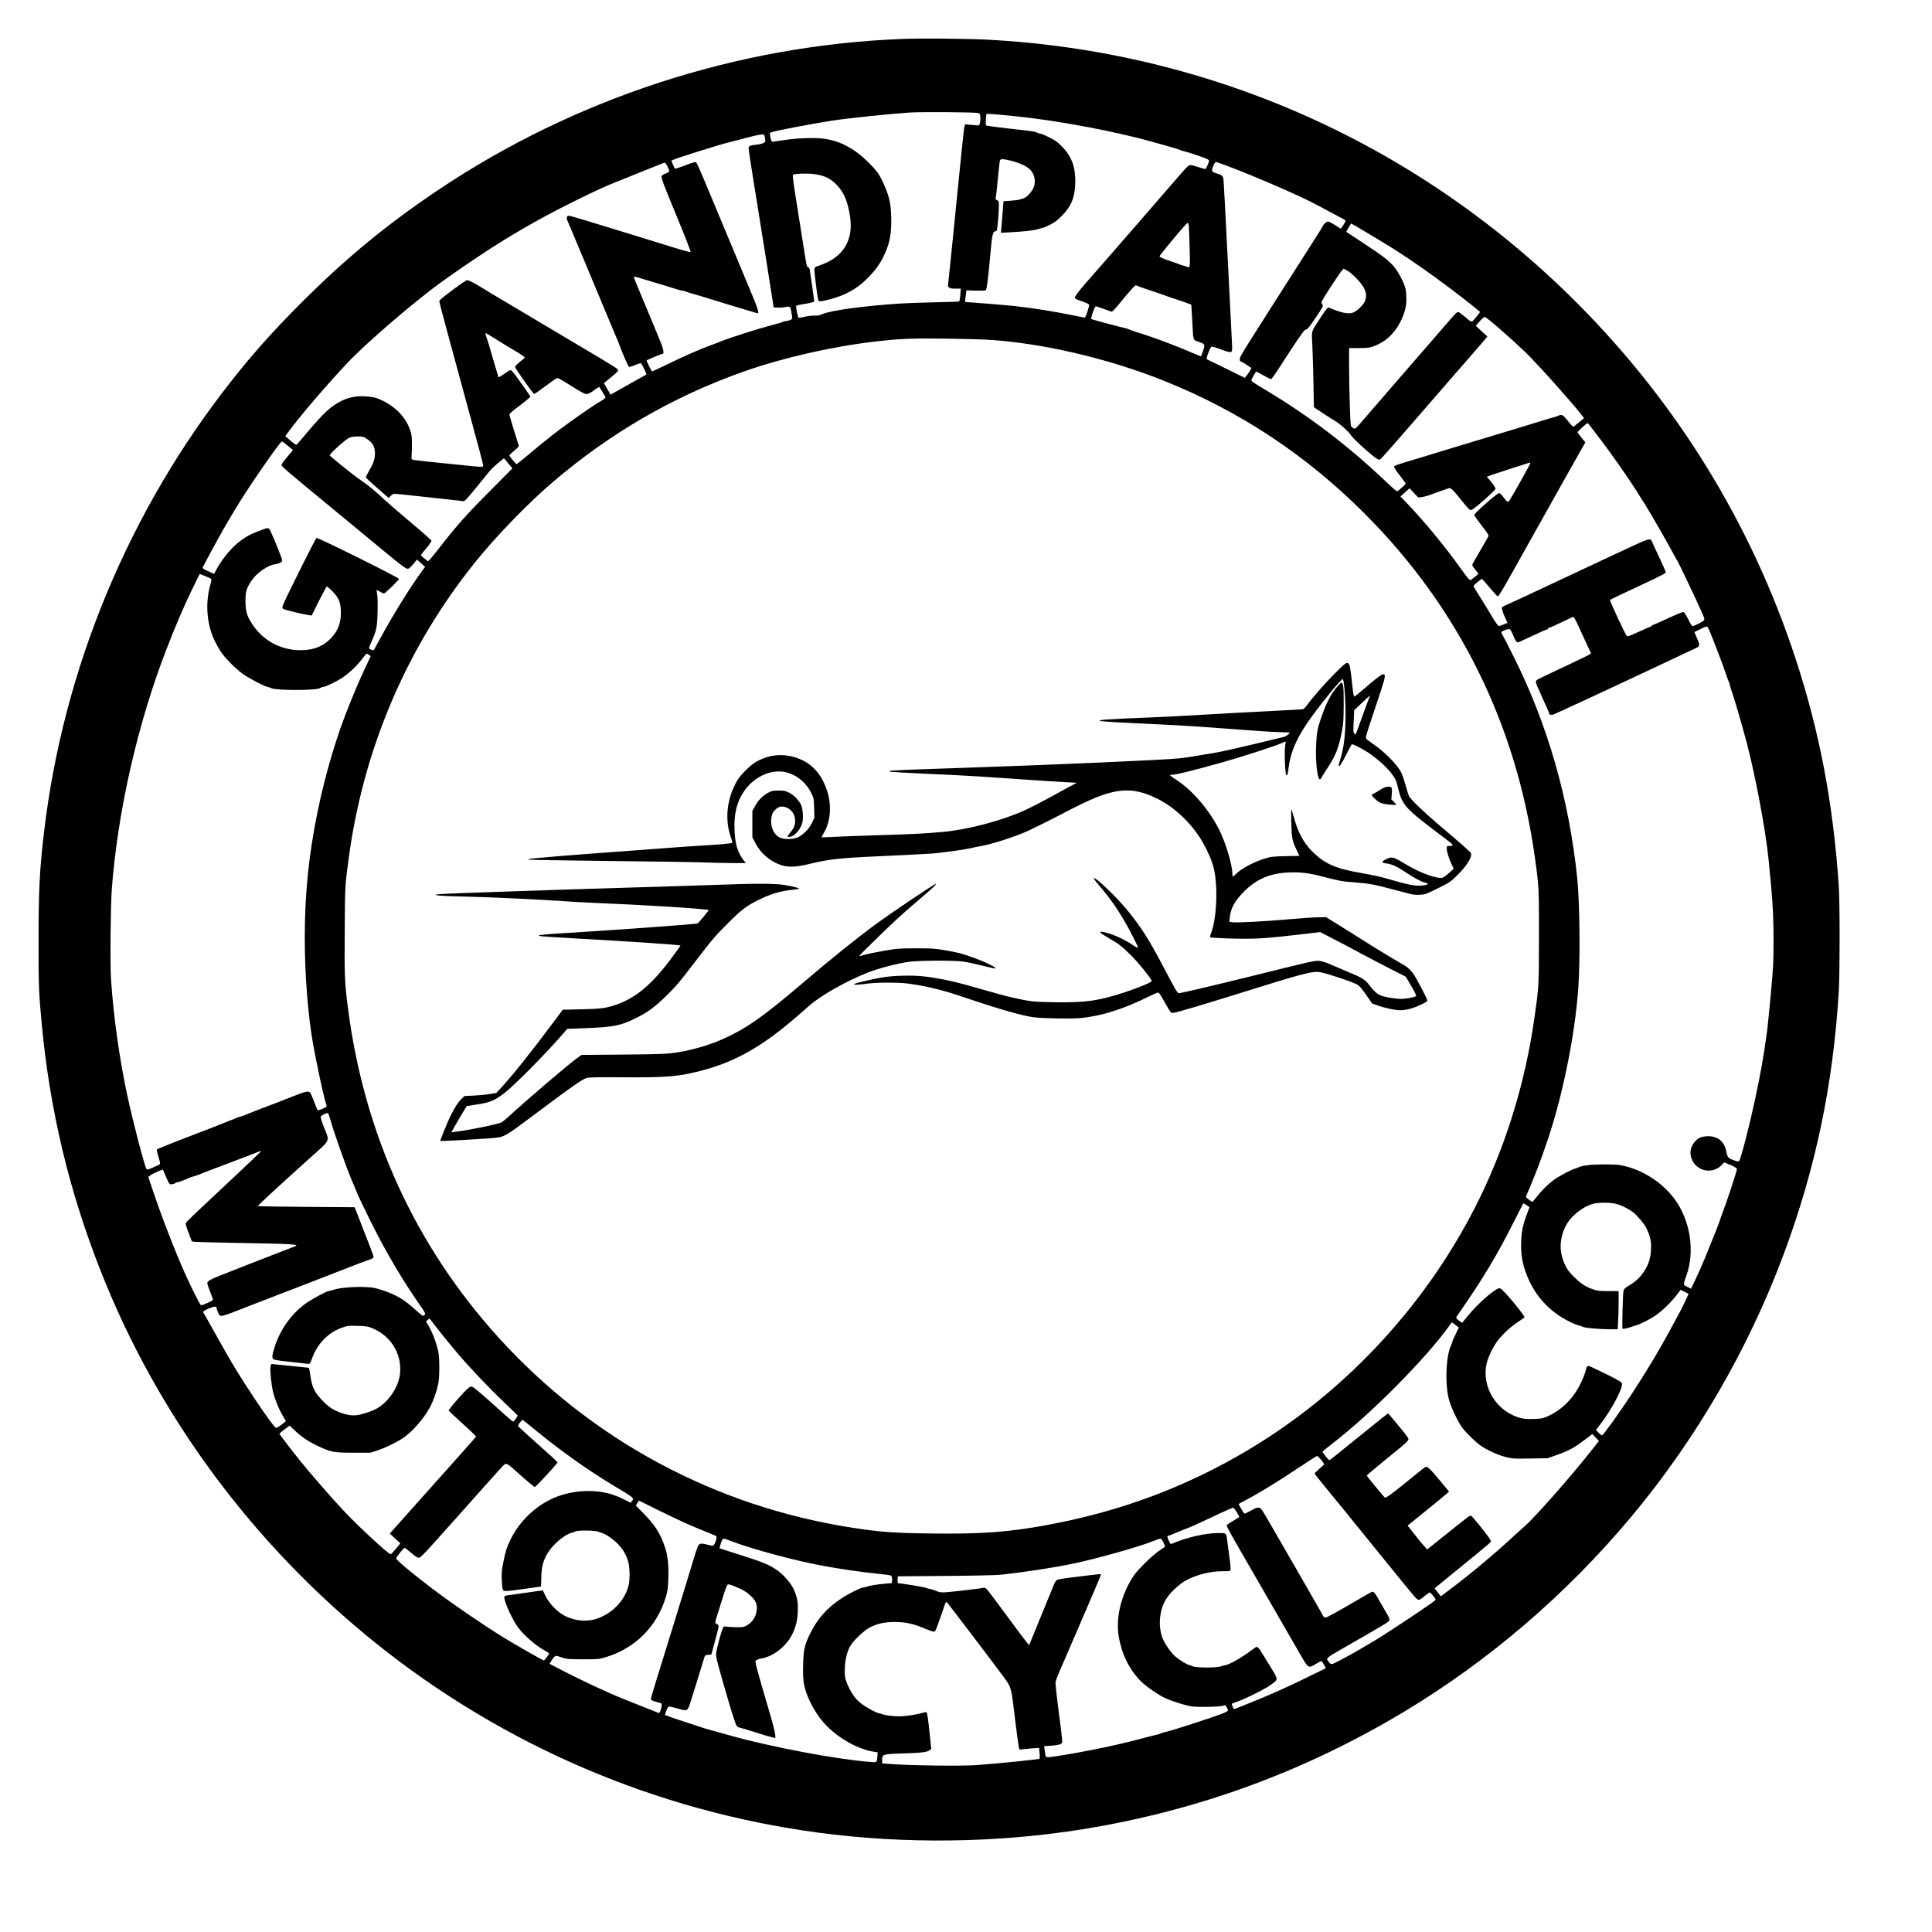 <?xml version="1.0" encoding="UTF-8" standalone="yes"?>
<svg version="1.0" xmlns="http://www.w3.org/2000/svg" width="2048pt" height="2048pt" viewBox="0 0 2731 2731" preserveAspectRatio="xMidYMid meet">
  <g transform="translate(0,2731) scale(0.1,-0.1)" fill="#000000" stroke="none">
    <path d="M12767 26760 c-2338 -88 -4645 -839 -6587 -2145 -720 -485 -1291
-955 -1916 -1580 -387 -387 -678 -711 -985 -1100 -1458 -1843 -2388 -4083
-2658 -6400 -62 -527 -76 -813 -76 -1530 0 -641 3 -716 45 -1170 114 -1217
387 -2361 835 -3496 805 -2042 2158 -3870 3895 -5262 1800 -1443 3957 -2366
6243 -2672 1233 -165 2535 -147 3757 50 1613 262 3116 812 4525 1657 1205 724
2302 1665 3219 2764 913 1094 1651 2366 2151 3709 449 1207 696 2385 777 3705
16 273 16 1255 0 1500 -80 1171 -272 2181 -614 3220 -619 1883 -1657 3576
-3059 4990 -2245 2264 -5204 3588 -8379 3750 -283 14 -920 20 -1173 10z m1058
-1048 c28 -8 30 -12 33 -59 2 -28 -1 -66 -6 -85 -7 -27 -13 -33 -33 -31 -13 1
-59 5 -101 9 l-76 7 -11 -39 c-5 -21 -46 -410 -91 -864 -45 -454 -94 -949
-111 -1100 -16 -151 -29 -278 -29 -282 0 -4 7 -14 16 -22 11 -12 36 -16 91
-16 l75 0 -7 -87 c-4 -49 -12 -91 -17 -94 -5 -3 -156 -9 -336 -12 -180 -4
-399 -11 -487 -17 -531 -34 -1001 -99 -1115 -152 -33 -16 -61 -21 -105 -19
-34 1 -96 -6 -143 -17 -45 -11 -85 -16 -87 -12 -3 5 -12 43 -21 85 -12 60 -13
79 -4 85 7 4 47 13 89 20 100 15 161 31 161 40 0 12 -60 433 -65 456 -3 12
-13 24 -23 26 -14 4 -21 25 -34 109 -9 57 -55 349 -103 647 -71 440 -85 546
-75 552 25 16 195 22 286 11 155 -19 245 -62 338 -161 97 -104 149 -227 181
-435 54 -341 -95 -583 -425 -695 -71 -24 -75 -27 -78 -58 -3 -28 39 -368 53
-429 7 -31 28 -30 169 7 202 52 367 141 500 269 157 151 237 270 306 454 49
129 66 279 56 489 -7 154 -29 244 -95 398 -63 145 -99 198 -221 320 -205 206
-415 315 -655 342 -132 14 -365 5 -540 -22 -77 -12 -149 -22 -159 -23 -20 -2
-26 12 -40 86 -6 34 -5 38 21 48 59 22 529 112 858 164 219 34 826 97 1105
115 167 10 914 5 955 -8z m502 -42 c614 -61 1451 -218 1998 -375 50 -15 137
-39 195 -55 58 -15 129 -37 158 -49 29 -12 59 -21 67 -21 7 0 88 -25 179 -56
130 -44 166 -60 166 -74 0 -27 -41 -120 -54 -120 -6 0 -53 14 -104 31 -55 18
-102 29 -117 25 -13 -3 -60 -49 -106 -103 -46 -54 -147 -170 -224 -258 -77
-89 -252 -291 -390 -450 -231 -266 -593 -682 -757 -868 -100 -115 -151 -185
-145 -201 3 -8 48 -28 100 -45 53 -18 98 -38 101 -46 8 -21 -47 -185 -62 -185
-4 0 -49 9 -102 20 -345 71 -616 114 -900 145 -123 13 -639 55 -678 55 -8 0
-11 11 -7 38 2 20 7 57 10 82 l5 45 133 -3 c103 -3 136 -1 144 10 13 15 32
173 64 523 22 252 34 305 68 305 15 0 22 9 26 33 9 55 25 258 25 330 0 63 -2
68 -26 77 -18 7 -24 15 -20 28 3 9 12 87 21 172 30 307 35 348 41 364 9 23 55
20 168 -9 104 -27 194 -68 245 -111 69 -58 96 -163 66 -254 -21 -64 -104 -155
-150 -165 -16 -4 -39 -11 -50 -15 -11 -5 -67 -13 -125 -17 l-105 -8 -12 -150
c-6 -82 -14 -183 -18 -223 l-6 -73 108 6 c233 13 360 27 415 46 32 10 64 19
72 19 7 0 51 19 97 42 66 33 102 60 169 127 138 139 190 273 190 491 0 211
-56 355 -190 491 -61 62 -94 85 -178 127 -57 29 -113 52 -123 52 -11 0 -32 6
-47 14 -36 18 -56 21 -411 60 -166 19 -307 38 -312 43 -5 5 -6 44 -3 86 l7 77
41 0 c23 0 177 -14 343 -30z m-3524 -267 c3 -5 8 -29 12 -54 7 -45 6 -46 -29
-63 -20 -9 -68 -20 -107 -23 -42 -4 -77 -12 -86 -21 -18 -18 -20 4 63 -517
143 -886 263 -1643 271 -1700 l8 -60 59 -3 c32 -2 81 2 109 8 62 13 73 5 81
-58 4 -26 10 -62 13 -80 5 -29 2 -33 -31 -47 -19 -8 -48 -15 -64 -15 -15 0
-32 -4 -37 -9 -6 -6 -80 -28 -165 -50 -168 -43 -566 -170 -695 -221 -44 -18
-120 -47 -170 -65 -150 -55 -369 -151 -594 -261 -117 -57 -218 -104 -223 -104
-7 0 -78 140 -78 155 0 5 216 95 230 95 18 0 8 62 -22 140 -25 64 -158 385
-303 730 -85 203 -91 220 -75 220 7 0 64 -16 128 -36 65 -20 155 -47 202 -61
47 -13 140 -42 208 -64 67 -21 131 -39 142 -39 11 0 34 -6 52 -14 18 -7 51
-18 73 -24 22 -5 87 -24 145 -42 257 -80 643 -197 783 -237 35 -10 16 51 -97
321 -154 367 -287 687 -451 1081 -191 459 -271 648 -295 696 -20 38 -23 40
-53 34 -18 -4 -83 -27 -146 -52 -62 -24 -117 -41 -121 -36 -5 4 -18 32 -29 61
l-21 53 28 10 c67 27 122 45 362 121 258 81 318 99 490 143 52 13 156 40 230
59 133 35 194 43 203 29z m6515 -427 c400 -149 1037 -425 1277 -552 28 -15
129 -69 225 -120 96 -51 182 -97 190 -102 13 -8 12 -14 -4 -45 -11 -19 -27
-45 -37 -58 l-17 -22 -73 47 c-41 26 -84 49 -97 53 -27 6 -65 -24 -89 -72 -8
-16 -56 -93 -105 -170 -50 -77 -149 -232 -220 -345 -72 -113 -246 -385 -386
-605 -307 -481 -396 -623 -434 -692 -32 -57 -31 -88 2 -98 11 -3 47 -24 80
-47 l60 -40 -22 -39 c-12 -22 -33 -53 -47 -70 l-26 -30 -263 130 c-144 71
-267 131 -273 133 -15 5 50 178 68 178 18 0 108 -28 148 -45 17 -8 52 -19 79
-26 64 -16 68 -9 61 116 -3 55 -30 591 -60 1190 -30 600 -57 1109 -61 1133 -6
46 -21 58 -102 83 -58 17 -67 29 -52 76 15 46 37 83 50 83 5 0 63 -20 128 -44z
m-7911 26 c14 -9 52 -90 53 -112 0 -9 -20 -22 -51 -33 -27 -10 -53 -25 -56
-34 -10 -25 20 -106 224 -597 109 -265 190 -473 185 -478 -5 -5 -113 24 -248
66 -217 68 -583 181 -1219 375 -127 39 -241 71 -253 71 -28 0 -39 -25 -25 -59
6 -14 95 -226 198 -471 102 -245 251 -600 330 -790 79 -190 155 -372 170 -405
15 -33 37 -89 50 -125 32 -90 111 -270 123 -282 7 -7 34 -1 87 21 41 18 81 29
87 25 11 -7 82 -154 76 -158 -2 -2 -39 -22 -83 -46 -44 -24 -127 -70 -185
-104 -58 -33 -135 -77 -172 -97 l-67 -37 -47 80 -48 81 31 26 c16 14 62 52
102 84 46 37 71 64 69 75 -3 18 -71 61 -473 299 -148 88 -484 288 -745 443
-261 155 -524 312 -585 348 -60 36 -133 80 -161 98 -72 45 -150 84 -172 84
-10 0 -85 -51 -168 -112 -205 -155 -224 -171 -224 -189 0 -17 148 -566 434
-1613 102 -373 186 -689 186 -702 0 -30 8 -30 -295 1 -132 14 -331 34 -442 45
-112 11 -220 24 -240 28 -38 8 -38 9 -35 53 10 193 7 285 -15 354 -58 182
-196 333 -392 430 -86 43 -139 56 -246 62 -125 8 -231 -12 -333 -62 -154 -74
-260 -173 -517 -480 -64 -77 -121 -141 -126 -143 -5 -2 -42 25 -83 59 l-73 63
40 56 c168 228 533 656 836 978 271 288 976 893 1361 1167 644 458 1132 758
1710 1051 250 127 533 262 635 303 307 125 771 311 775 311 3 0 10 -4 17 -8z
m7397 -879 c3 -21 8 -161 12 -310 6 -249 6 -273 -10 -279 -9 -3 -22 -2 -29 4
-6 5 -28 13 -47 17 -19 4 -41 11 -50 15 -8 4 -31 13 -50 19 -19 7 -81 29 -137
48 -57 20 -103 41 -103 48 0 7 73 100 161 206 167 200 228 269 240 269 4 0 9
-17 13 -37z m2543 -117 c341 -205 361 -218 543 -339 323 -215 762 -541 1029
-763 6 -5 -22 -43 -72 -99 -51 -57 -37 -60 -153 38 -37 31 -74 57 -82 57 -18
0 -49 -32 -193 -200 -64 -74 -343 -396 -620 -715 -277 -319 -535 -617 -573
-662 -73 -85 -73 -85 -119 -49 -15 12 -18 45 -27 307 -5 162 -10 410 -10 552
l0 257 138 0 c117 0 146 3 203 23 168 59 293 172 384 347 59 116 85 213 85
322 0 48 -5 111 -11 140 -17 83 -100 244 -166 320 -79 92 -147 144 -430 331
l-243 160 32 58 c17 33 34 59 39 59 4 0 115 -65 246 -144z m-291 -528 c74 -49
185 -166 222 -235 39 -73 42 -135 11 -200 -25 -53 -117 -137 -165 -153 -68
-23 -168 -1 -344 73 -11 5 -40 -32 -112 -141 -138 -210 -128 -179 -118 -377 5
-94 12 -332 16 -531 l7 -361 121 -80 c67 -44 147 -95 179 -114 73 -43 191
-150 226 -204 35 -56 322 -312 378 -338 19 -9 27 -6 49 14 15 13 200 224 413
469 212 244 453 521 534 615 429 492 504 579 527 607 l25 31 -82 76 -82 76 55
63 c31 34 63 62 72 62 24 -1 347 -281 576 -500 192 -184 843 -921 825 -933 -2
-2 -31 -25 -64 -53 -33 -27 -67 -55 -75 -61 -13 -10 -26 1 -75 63 -79 99 -97
111 -139 91 -17 -8 -49 -19 -71 -25 -22 -5 -87 -24 -145 -42 -235 -73 -370
-114 -685 -209 -181 -54 -433 -131 -560 -169 -126 -39 -349 -107 -495 -151
-382 -115 -376 -112 -372 -136 2 -10 39 -65 83 -121 43 -56 79 -106 79 -111 0
-9 -90 -90 -117 -107 -8 -4 -60 39 -145 120 -537 513 -1100 943 -1722 1314
-203 122 -204 123 -193 149 10 22 53 98 63 109 1 2 47 -21 100 -52 54 -31 104
-56 110 -56 7 0 59 72 116 160 232 360 344 525 363 534 11 5 27 12 35 16 19 9
209 287 217 318 3 14 -1 30 -11 40 -14 17 -9 28 77 163 153 238 217 329 231
329 7 0 35 -15 62 -32z m-2966 -215 c14 -6 70 -25 125 -43 85 -27 171 -57 320
-111 17 -6 44 -15 60 -19 17 -5 78 -26 137 -47 l107 -38 5 -70 c3 -38 9 -148
14 -244 10 -197 6 -189 100 -218 73 -23 78 -37 48 -124 -14 -39 -27 -73 -29
-75 -2 -2 -66 23 -143 57 -168 73 -471 189 -614 235 -154 48 -231 75 -267 90
-17 8 -35 14 -40 14 -16 0 -478 123 -485 129 -15 13 45 181 64 181 6 0 51 -15
102 -34 50 -19 101 -37 112 -40 18 -6 39 16 141 141 122 150 201 236 212 231
3 -2 17 -9 31 -15z m-9145 -708 c95 -60 335 -206 360 -219 26 -14 115 -76 115
-80 0 -2 -31 -29 -70 -60 -38 -31 -70 -64 -70 -73 0 -18 259 -383 271 -383 5
0 73 48 151 106 79 59 153 111 165 116 19 9 47 -6 206 -106 139 -88 192 -116
217 -116 24 0 52 14 102 50 38 28 72 50 76 50 4 0 19 -21 34 -48 15 -26 35
-59 45 -74 16 -26 16 -27 -8 -47 -13 -11 -35 -26 -49 -33 -48 -24 -266 -172
-444 -301 -208 -151 -316 -236 -558 -439 -97 -81 -180 -148 -185 -148 -13 0
-107 115 -103 126 2 5 33 33 69 63 36 30 65 59 65 65 -1 6 -31 106 -68 221
-36 116 -66 217 -66 226 0 10 63 64 151 129 85 64 148 118 146 124 -6 15 -161
236 -221 316 -23 30 -49 56 -57 58 -8 1 -50 -22 -92 -52 -42 -31 -78 -52 -81
-48 -2 4 -36 118 -75 252 -38 135 -79 272 -91 304 -11 33 -20 61 -20 63 0 9
21 -1 85 -42z m6975 -45 c765 -38 1737 -262 2540 -585 1070 -430 2003 -1048
2825 -1870 1338 -1337 2153 -2987 2414 -4885 55 -395 56 -425 55 -1105 0 -690
-1 -702 -65 -1150 -126 -886 -386 -1743 -765 -2525 -715 -1472 -1874 -2737
-3277 -3574 -881 -526 -1817 -875 -2857 -1065 -541 -100 -924 -127 -1635 -118
-526 7 -717 21 -1115 83 -1935 301 -3680 1240 -4991 2685 -1184 1305 -1907
2892 -2133 4679 -44 342 -48 455 -43 1095 4 615 4 609 52 972 205 1568 825
3022 1808 4236 284 351 736 818 1064 1098 822 704 1705 1217 2708 1574 543
193 1243 354 1850 425 343 41 524 49 950 44 231 -2 508 -9 615 -14z m8719
-1432 c377 -505 633 -904 936 -1453 75 -137 141 -254 145 -260 11 -15 275
-571 331 -699 46 -103 48 -111 32 -128 -18 -20 -135 -78 -158 -78 -9 0 -34 39
-62 98 -36 72 -53 98 -69 100 -11 2 -99 -34 -195 -78 -96 -45 -193 -89 -216
-97 -24 -8 -43 -19 -43 -24 0 -5 -5 -9 -10 -9 -6 0 -81 -32 -166 -71 -135 -62
-158 -69 -170 -57 -21 21 -244 502 -236 509 4 4 184 89 400 190 357 167 392
186 388 205 -3 12 -44 104 -91 204 -47 100 -92 197 -99 215 -28 67 -12 72
-486 -150 -173 -81 -380 -178 -460 -215 -80 -37 -266 -125 -415 -195 -348
-164 -679 -318 -729 -339 -36 -15 -38 -18 -33 -51 3 -19 21 -70 41 -112 l35
-77 -56 -24 c-30 -13 -62 -22 -71 -20 -8 2 -50 62 -92 133 -42 72 -117 195
-168 274 -51 79 -92 150 -92 157 0 7 26 33 59 58 l58 45 30 -32 c16 -18 64
-74 107 -124 43 -51 82 -93 87 -93 13 0 59 75 199 325 537 960 993 1773 1019
1816 l21 36 -55 67 c-30 37 -55 71 -55 76 0 11 130 130 142 130 4 0 93 -114
197 -252z m-17464 36 c95 -63 124 -113 125 -210 0 -81 -20 -143 -80 -244 -28
-47 -49 -91 -48 -98 2 -7 75 -76 163 -153 l160 -139 28 30 c18 20 38 30 57 30
15 0 149 -13 297 -30 147 -16 354 -39 458 -50 105 -11 200 -22 212 -25 19 -4
45 23 172 177 82 101 169 208 193 238 24 30 82 86 128 124 l84 68 21 -25 c11
-13 38 -45 59 -71 l39 -47 -285 -287 c-377 -378 -505 -523 -786 -885 -77 -99
-118 -145 -126 -139 -64 49 -96 77 -96 85 0 5 34 49 76 97 46 55 74 96 72 107
-2 10 -130 124 -285 253 -154 129 -321 273 -370 319 -135 127 -238 212 -350
288 -56 38 -177 131 -268 206 l-165 138 17 25 c27 42 215 206 258 225 28 13
64 19 120 19 70 0 85 -3 120 -26z m-1107 -105 l73 -60 -30 -37 c-16 -20 -52
-64 -80 -97 -28 -33 -51 -67 -51 -75 0 -25 50 -68 715 -615 347 -286 698 -575
780 -644 194 -161 262 -211 289 -211 15 0 40 21 76 65 l54 65 25 -22 c14 -13
40 -36 58 -52 l32 -29 -38 -51 c-166 -226 -400 -601 -591 -951 -51 -93 -95
-172 -96 -174 -2 -2 -13 -1 -26 3 -50 13 -51 18 -13 101 77 170 88 219 92 437
3 124 1 217 -6 249 -6 29 -9 54 -7 56 2 3 24 -7 49 -21 24 -14 48 -26 54 -26
16 0 213 191 213 207 0 18 -1145 587 -1166 579 -14 -5 -453 -885 -474 -950
-10 -31 -10 -40 1 -51 15 -14 254 -73 364 -90 l40 -6 103 206 c57 113 107 205
112 205 6 0 38 -28 73 -62 90 -89 119 -153 125 -276 8 -167 -38 -292 -148
-402 -109 -110 -243 -161 -420 -161 -278 0 -526 132 -680 362 -80 120 -100
188 -100 335 0 134 15 184 88 289 76 111 223 213 331 229 56 8 101 32 101 53
0 19 -96 263 -151 381 -44 96 -29 94 -195 30 -119 -45 -197 -91 -294 -172
-102 -85 -231 -250 -294 -373 -14 -29 -29 -53 -32 -53 -2 0 -41 16 -85 37 -61
28 -79 40 -74 52 4 9 56 108 117 221 251 463 415 733 682 1123 188 274 307
436 322 437 5 0 43 -27 82 -61z m17562 -251 c0 -13 -264 -482 -295 -526 -20
-28 -30 -22 -87 55 -22 31 -46 53 -57 53 -28 0 -351 -285 -351 -310 0 -8 47
-75 104 -149 91 -117 103 -138 94 -155 -6 -12 -60 -105 -119 -207 -60 -102
-109 -190 -109 -195 0 -5 20 -35 45 -68 l44 -58 -52 -44 c-29 -24 -57 -44 -63
-44 -15 0 -39 29 -148 181 -204 286 -504 650 -727 883 l-113 118 64 58 65 58
61 -65 61 -65 49 5 c27 2 99 23 159 46 61 23 126 47 145 52 19 5 44 15 56 20
45 23 65 8 179 -134 141 -174 138 -171 168 -163 35 8 337 275 337 297 0 17
-50 90 -98 141 l-25 27 34 15 c19 8 142 49 274 91 132 42 251 80 265 85 35 12
40 12 40 -2z m-18667 -1618 c32 -16 32 -15 7 -107 -62 -233 -51 -485 31 -703
31 -82 93 -198 144 -265 69 -91 199 -218 294 -286 86 -61 313 -179 345 -179 9
0 31 -8 49 -17 67 -35 636 -35 690 0 14 9 35 17 46 17 33 0 187 75 277 135 96
64 208 172 278 268 28 37 55 67 60 67 6 0 21 -8 34 -18 l22 -17 -84 -180 c-46
-99 -100 -218 -119 -265 -19 -47 -58 -141 -86 -210 -189 -456 -354 -1013 -466
-1564 -122 -606 -176 -1139 -177 -1751 0 -526 43 -1089 117 -1511 36 -205 130
-652 164 -777 l30 -107 -22 -15 c-12 -8 -42 -21 -65 -29 -40 -14 -43 -14 -49
2 -23 65 -85 216 -95 232 -20 32 -65 25 -210 -33 -147 -59 -395 -155 -503
-194 -38 -14 -111 -43 -161 -64 -50 -22 -97 -39 -103 -39 -7 0 -33 -9 -59 -19
-155 -64 -437 -174 -627 -246 -264 -100 -497 -194 -508 -204 -4 -4 6 -50 22
-102 24 -74 28 -96 18 -106 -7 -6 -49 -28 -94 -47 -61 -26 -84 -32 -91 -23
-26 32 -195 678 -276 1059 -109 507 -193 1113 -227 1629 -14 206 -6 1035 11
1264 83 1105 365 2344 772 3395 125 325 253 622 355 831 l116 236 56 -22 c31
-12 68 -28 84 -35z m19322 -622 c18 -40 72 -156 119 -258 l86 -185 -23 -17
c-12 -9 -177 -90 -367 -178 -190 -89 -355 -168 -367 -176 -13 -8 -23 -24 -23
-36 0 -12 43 -115 95 -228 52 -113 95 -211 95 -217 0 -17 26 -23 57 -14 27 8
1069 493 1668 776 160 76 314 148 343 162 64 30 65 40 17 149 l-34 79 86 43
c70 34 90 40 100 30 7 -7 29 -54 48 -103 81 -202 188 -485 211 -560 14 -44 32
-93 40 -108 8 -16 14 -35 14 -43 0 -8 18 -67 41 -132 40 -118 137 -452 203
-702 120 -457 265 -1229 305 -1632 57 -559 71 -778 71 -1133 0 -338 -2 -379
-40 -793 -23 -240 -45 -466 -50 -502 -58 -412 -87 -576 -175 -990 -74 -345
-198 -826 -220 -849 -11 -11 -21 -11 -61 3 -94 31 -106 44 -120 122 -26 157
-138 239 -301 220 -66 -8 -98 -23 -139 -68 -75 -79 -89 -184 -38 -279 86 -156
289 -184 413 -56 l34 36 49 -20 c76 -30 125 -57 131 -72 5 -13 -151 -488 -206
-627 -14 -36 -30 -81 -35 -100 -10 -34 -86 -228 -212 -535 -34 -82 -92 -213
-129 -291 l-67 -141 -53 26 c-61 30 -61 26 -12 161 123 344 54 784 -171 1085
-182 243 -473 424 -766 475 -78 14 -339 14 -444 1 -92 -12 -123 -20 -157 -37
-14 -8 -32 -14 -39 -14 -19 0 -189 -87 -263 -135 -85 -55 -191 -155 -270 -255
-34 -44 -64 -80 -67 -80 -9 0 -92 62 -92 69 0 5 12 35 26 67 52 118 157 382
194 489 21 61 55 157 75 215 219 633 398 1511 445 2180 29 412 21 1205 -15
1559 -116 1118 -418 2171 -900 3132 -59 118 -123 242 -142 277 -34 60 -35 64
-17 77 26 19 89 36 106 30 8 -3 27 -36 42 -73 34 -84 52 -112 72 -112 8 0 99
41 203 90 103 50 195 90 203 90 9 0 18 7 22 15 3 8 13 15 23 15 10 1 86 34
168 74 83 41 156 75 163 75 7 1 28 -32 47 -71z m-17619 -7024 c42 -157 227
-682 305 -864 23 -52 57 -135 77 -184 19 -49 111 -241 203 -425 210 -421 449
-824 703 -1185 60 -86 65 -102 39 -121 -15 -11 -31 0 -119 79 -163 148 -275
214 -465 277 -110 36 -138 41 -250 46 -152 7 -362 -11 -441 -38 -32 -10 -64
-19 -72 -19 -31 0 -256 -123 -338 -185 -199 -150 -349 -364 -427 -608 -39
-122 -40 -160 -6 -175 14 -6 112 -21 218 -32 105 -11 213 -23 239 -26 53 -7
44 -17 91 104 76 194 232 345 421 408 73 25 88 26 215 22 125 -4 142 -7 211
-36 250 -106 402 -346 387 -612 -10 -192 -146 -410 -322 -515 -71 -42 -216
-91 -300 -100 -83 -9 -189 15 -294 67 -69 34 -103 59 -171 128 -118 118 -156
192 -181 352 -10 66 -19 122 -21 123 -2 1 -104 12 -228 24 -124 12 -244 24
-267 27 -42 5 -42 5 -49 -33 -10 -53 11 -261 37 -363 28 -109 84 -247 137
-334 23 -37 42 -71 42 -75 -1 -7 -110 -88 -132 -96 -17 -7 -124 137 -309 415
-213 318 -341 530 -529 870 -63 113 -133 239 -157 280 l-44 75 21 17 c25 20
123 58 150 58 12 0 20 -7 20 -16 0 -8 10 -38 21 -65 19 -44 25 -49 53 -49 18
0 81 20 141 43 61 24 193 76 295 115 605 233 1243 479 1355 524 113 45 181 71
323 121 20 8 32 19 32 30 0 17 -45 137 -210 557 l-57 145 -680 5 c-375 3 -684
8 -687 11 -6 6 234 228 712 659 330 297 304 243 221 457 -28 72 -49 139 -45
148 6 17 84 57 101 51 5 -1 19 -38 31 -82z m-981 -464 c-4 -6 -183 -176 -398
-378 -216 -203 -450 -423 -522 -490 -71 -67 -133 -129 -138 -138 -6 -11 5 -52
38 -139 l47 -123 46 -6 c26 -3 304 -10 617 -16 771 -13 872 -19 790 -50 -60
-22 -426 -164 -671 -260 -137 -54 -309 -122 -381 -150 -139 -54 -183 -80 -183
-110 0 -10 18 -63 40 -118 22 -54 40 -106 40 -114 0 -14 -139 -78 -168 -78
-12 0 -138 249 -230 455 -136 304 -332 808 -452 1169 l-64 189 28 22 c15 12
61 36 102 53 l75 31 21 -47 c73 -169 68 -162 102 -162 18 0 41 7 52 15 10 8
29 15 40 15 12 0 62 18 112 40 49 22 96 40 104 40 9 0 48 14 89 30 41 17 223
87 404 155 182 69 357 135 390 149 69 28 79 30 70 16z m19125 -730 c74 -10
197 -67 275 -127 60 -47 154 -157 183 -215 62 -127 76 -194 69 -323 -5 -112
-37 -208 -102 -305 -53 -80 -112 -134 -211 -194 -57 -35 -70 -48 -75 -75 -11
-55 -22 -528 -13 -534 10 -6 105 16 139 32 11 5 34 12 50 16 51 11 207 90 280
142 102 73 209 176 285 274 l66 86 57 -28 56 -29 -45 -97 c-47 -103 -74 -153
-224 -428 -162 -298 -319 -559 -524 -873 -171 -263 -414 -602 -431 -602 -6 0
-28 17 -48 38 l-38 39 55 70 c163 208 328 517 314 590 -2 12 -55 44 -163 99
-88 44 -173 86 -190 93 -16 6 -46 20 -65 31 -52 28 -78 26 -86 -7 -27 -126
-114 -304 -199 -409 -98 -123 -206 -208 -343 -272 -72 -33 -86 -35 -197 -40
-91 -3 -136 0 -185 12 -340 86 -560 434 -486 769 19 85 75 207 138 300 60 90
190 214 299 286 52 35 96 65 98 67 11 10 -113 171 -252 327 -55 61 -85 87
-101 87 -59 0 -308 -218 -452 -396 l-76 -94 -27 20 c-72 54 -70 43 -21 112
339 487 548 834 786 1311 68 136 126 247 129 247 6 0 85 -51 85 -55 0 -2 -15
-43 -34 -92 -54 -139 -75 -234 -82 -367 -8 -164 6 -287 50 -421 109 -338 330
-592 645 -744 46 -22 100 -44 120 -47 20 -4 45 -13 56 -20 24 -15 239 -34 391
-34 l101 0 6 113 c4 61 7 183 7 270 l0 157 -147 0 c-131 0 -156 3 -216 25
-104 36 -172 81 -268 176 -68 68 -95 103 -123 162 -87 181 -87 363 1 547 68
142 238 282 394 324 63 17 195 20 289 6z m-16699 -1677 c52 -73 254 -323 374
-463 170 -199 435 -476 640 -672 105 -99 191 -184 193 -187 1 -4 -12 -26 -29
-49 -29 -39 -32 -41 -52 -27 -11 8 -139 120 -283 250 -210 187 -269 235 -291
235 -22 0 -44 -17 -101 -77 -98 -102 -224 -253 -220 -263 2 -4 75 -73 163
-153 88 -79 175 -160 193 -179 l32 -34 -37 -45 c-21 -24 -137 -154 -257 -289
-311 -348 -788 -882 -863 -967 l-63 -71 74 -69 75 -68 -62 -77 c-34 -42 -68
-77 -75 -78 -30 -1 -450 387 -660 610 -175 186 -450 501 -623 715 -107 132
-289 371 -289 379 0 3 32 30 72 60 l72 54 71 -67 c100 -95 186 -153 318 -216
195 -93 232 -100 512 -100 l240 0 100 32 c117 38 292 125 379 187 131 94 287
277 368 431 45 87 92 220 112 319 21 97 21 357 2 458 -24 125 -101 320 -158
400 -18 27 -18 27 4 47 12 12 25 21 28 21 4 0 22 -21 41 -47z m14487 -61 l23
-18 -45 -94 c-25 -51 -46 -100 -46 -107 0 -8 -7 -28 -16 -44 -76 -149 -92
-567 -29 -784 33 -114 128 -312 188 -390 59 -78 196 -210 269 -258 94 -62 237
-126 343 -153 97 -24 108 -25 345 -21 l245 4 115 40 c193 69 253 101 421 228
l97 73 47 -48 47 -48 -88 -113 c-302 -383 -807 -957 -962 -1094 -32 -27 -109
-97 -172 -155 -275 -254 -603 -527 -894 -745 l-118 -89 -25 29 c-13 17 -33 42
-44 57 l-19 27 197 161 c662 540 603 488 592 518 -9 26 -134 188 -235 306 -36
42 -44 47 -62 37 -18 -9 -325 -253 -532 -421 l-65 -53 -53 59 c-29 33 -91 108
-138 169 l-86 109 24 21 c14 11 126 102 249 201 123 100 244 199 268 221 l44
39 -111 134 c-148 180 -195 226 -221 214 -11 -5 -88 -65 -172 -134 -302 -247
-391 -312 -405 -298 -32 33 -254 302 -254 309 0 7 190 166 396 332 148 119
194 163 194 185 0 10 -28 51 -62 93 -35 41 -99 119 -142 172 -44 53 -82 97
-86 97 -3 0 -123 -95 -266 -211 -505 -409 -554 -449 -564 -449 -10 0 -95 106
-95 119 0 5 68 60 150 124 535 412 1313 1196 1644 1659 l34 47 26 -19 c14 -11
36 -28 49 -38z m-13040 -1459 c358 -295 763 -583 1132 -803 277 -166 277 -166
242 -210 l-18 -22 -90 45 c-49 25 -103 49 -119 53 -17 4 -35 11 -41 15 -6 5
-57 18 -115 30 -208 43 -456 24 -660 -51 -287 -105 -542 -339 -676 -620 -52
-109 -70 -167 -99 -319 -23 -115 -26 -152 -21 -246 8 -153 9 -155 66 -155 25
0 146 14 267 32 l222 31 4 136 c5 152 26 232 90 338 72 120 233 257 333 284
22 6 51 16 64 23 34 16 255 14 311 -3 84 -25 125 -46 200 -102 127 -96 207
-215 236 -348 18 -87 18 -242 -1 -315 -53 -204 -212 -376 -424 -459 -147 -57
-319 -46 -474 30 -103 52 -220 170 -273 278 -21 44 -40 82 -41 83 -1 2 -91
-10 -200 -27 -109 -16 -226 -33 -260 -37 -97 -10 -99 -13 -64 -115 36 -108
120 -272 178 -349 84 -112 255 -259 381 -326 28 -15 52 -32 52 -37 0 -17 -61
-97 -74 -97 -15 0 -405 222 -572 326 -304 188 -727 478 -1004 688 -276 209
-510 405 -510 426 0 20 105 150 121 150 5 0 46 -31 90 -70 57 -49 89 -70 108
-70 22 0 61 38 222 218 217 241 509 568 787 881 100 113 191 212 202 219 28
20 51 8 137 -70 120 -110 283 -248 291 -248 16 0 322 330 322 348 0 5 -35 40
-77 78 -333 296 -478 428 -481 438 -2 10 54 86 64 86 3 0 80 -62 172 -137z
m11117 -428 c25 -30 45 -59 43 -64 -2 -5 -34 -34 -71 -66 -37 -32 -66 -62 -65
-66 2 -5 58 -75 124 -156 170 -206 434 -531 743 -913 404 -499 495 -610 548
-669 56 -62 56 -62 151 16 30 23 57 43 61 43 9 0 52 -46 74 -79 16 -24 16 -25
-51 -74 -126 -92 -658 -443 -782 -517 -69 -40 -156 -92 -195 -115 -157 -94
-402 -225 -424 -227 -18 -2 -30 6 -48 31 -41 60 -79 31 387 298 461 265 470
271 470 300 0 15 -11 43 -24 62 -12 20 -56 95 -96 166 -79 142 -96 165 -118
165 -7 0 -39 -15 -70 -34 -32 -19 -102 -60 -157 -91 -55 -32 -158 -91 -230
-133 -71 -41 -150 -83 -175 -94 -51 -22 -52 -21 -92 56 -11 21 -144 253 -295
515 -152 262 -320 553 -373 646 -185 323 -183 320 -219 323 -25 3 -53 -8 -112
-43 -44 -25 -84 -43 -88 -41 -10 7 -81 124 -81 134 0 4 51 33 113 65 181 95
450 260 725 444 142 94 262 172 268 172 6 1 33 -24 59 -54z m-8990 -893 c147
-65 252 -109 394 -165 51 -20 53 -22 48 -52 -9 -55 -35 -105 -54 -105 -10 0
-43 7 -73 15 -74 20 -103 19 -124 -4 -10 -11 -37 -84 -60 -163 -24 -78 -66
-217 -94 -308 -28 -91 -94 -307 -147 -480 -53 -173 -128 -416 -167 -540 -131
-417 -208 -673 -208 -687 0 -15 33 -30 105 -48 48 -12 50 -13 48 -46 -1 -19
-9 -51 -18 -72 -12 -30 -18 -35 -33 -28 -9 5 -66 28 -127 51 -128 49 -486 194
-530 215 -16 8 -77 35 -135 61 -150 66 -468 221 -615 299 l-126 66 23 40 c12
21 31 48 43 59 20 19 21 19 100 -7 77 -26 88 -27 305 -28 219 0 227 1 320 29
416 124 725 433 850 846 28 92 32 124 37 260 7 196 -7 330 -48 451 -65 193
-136 305 -302 476 l-109 112 22 35 21 35 247 -123 c136 -67 319 -155 407 -194z
m7797 152 c20 -32 37 -62 37 -65 1 -3 -33 -25 -75 -49 -42 -24 -82 -50 -90
-58 -25 -24 -84 84 578 -1062 195 -338 398 -689 450 -780 112 -195 112 -195
220 -130 37 22 71 40 76 40 5 0 21 -23 36 -50 l28 -51 -324 -158 c-196 -97
-449 -210 -645 -290 -177 -72 -325 -131 -328 -131 -9 0 -37 71 -31 77 3 3 38
16 78 30 105 35 403 184 473 238 110 83 112 60 -32 295 -131 216 -148 240
-169 240 -7 0 -42 -22 -78 -50 -134 -103 -326 -210 -376 -210 -10 0 -34 -7
-53 -15 -50 -21 -345 -21 -390 -1 -18 8 -43 17 -57 20 -35 7 -141 73 -199 123
-61 53 -155 190 -182 267 -63 182 -38 404 65 558 54 83 190 207 272 250 156
81 345 128 517 128 96 0 106 2 112 19 3 11 -5 100 -19 198 -13 98 -28 203 -31
233 -12 90 -12 90 -119 90 -188 0 -459 -63 -672 -156 -6 -3 -21 18 -32 47 -25
60 -27 69 -9 69 6 0 59 21 117 46 58 25 130 54 160 64 30 10 152 65 270 121
288 136 363 169 375 166 6 -2 27 -30 47 -63z m-7142 -410 c287 -111 908 -278
1295 -348 254 -47 563 -91 765 -111 91 -9 175 -20 188 -25 19 -8 22 -17 22
-60 0 -27 -4 -50 -9 -50 -71 0 -278 -26 -324 -41 -33 -10 -66 -19 -73 -19 -33
0 -206 -86 -312 -156 -204 -134 -344 -293 -448 -511 -72 -152 -85 -212 -91
-418 -4 -141 -2 -201 11 -275 26 -146 109 -327 222 -480 177 -241 507 -445
785 -485 l36 -5 -4 -48 c-9 -101 -3 -96 -99 -88 -476 36 -1383 207 -1974 371
-113 32 -243 68 -290 81 -47 12 -98 28 -115 34 -26 9 -288 95 -415 137 -25 8
-53 19 -62 24 -10 5 -25 9 -34 9 -12 0 -15 6 -10 23 11 46 37 98 51 103 8 3
62 -9 121 -26 139 -42 142 -41 182 82 24 73 160 511 201 648 6 21 14 25 52 28
l44 3 49 182 c65 242 64 234 32 248 -14 7 -26 18 -26 24 0 7 15 61 34 121 19
60 55 175 80 255 25 81 52 152 60 158 11 10 33 5 103 -24 117 -48 167 -79 230
-138 65 -61 88 -116 80 -191 -10 -103 -63 -183 -151 -228 -34 -18 -57 -21
-136 -20 -52 1 -114 5 -138 8 -41 6 -42 6 -58 -31 -26 -63 -85 -287 -91 -345
-4 -48 8 -98 100 -420 125 -434 174 -589 194 -611 8 -10 29 -19 46 -22 18 -3
111 -31 207 -62 96 -31 193 -60 215 -65 22 -5 49 -12 59 -16 18 -7 19 -4 13
52 -4 32 -31 145 -62 249 -226 771 -228 778 -206 796 11 9 48 22 81 27 166 30
343 169 427 337 51 101 75 197 80 320 5 123 -3 181 -41 283 -40 108 -153 242
-268 318 -105 70 -191 105 -503 204 -159 50 -292 93 -294 95 -1 2 7 33 19 69
16 49 26 66 40 66 10 0 59 -16 110 -36z m6107 -20 c14 -30 23 -56 22 -58 -2
-1 -40 -27 -84 -57 -99 -66 -306 -271 -364 -359 -175 -267 -253 -593 -206
-859 44 -251 151 -465 311 -626 74 -74 249 -195 347 -240 106 -48 287 -104
380 -117 96 -13 399 -5 440 11 25 10 29 8 47 -22 11 -17 19 -38 18 -45 -2 -8
-30 -25 -63 -38 -131 -54 -754 -256 -830 -269 -22 -4 -45 -12 -51 -16 -6 -5
-31 -13 -55 -18 -24 -5 -147 -36 -274 -70 -321 -85 -756 -174 -1122 -231 -187
-29 -181 -30 -188 28 -3 26 -8 61 -11 78 l-4 31 92 6 c101 6 153 20 162 44 4
8 -5 99 -18 202 -42 314 -76 604 -76 641 0 22 25 93 66 185 37 83 90 206 119
275 29 69 143 333 254 588 110 255 201 469 201 477 0 20 59 25 -467 -40 -67
-8 -133 -20 -147 -26 -15 -7 -32 -31 -46 -63 -24 -57 -327 -797 -342 -836
l-10 -25 -35 40 c-19 22 -149 195 -288 385 -139 190 -265 356 -279 369 -16 15
-31 21 -42 17 -21 -8 -408 -54 -526 -63 -78 -5 -92 -3 -152 21 -37 14 -74 26
-85 26 -10 0 -31 6 -47 14 -22 11 -356 66 -400 66 -5 0 -7 22 -6 49 l4 49 661
5 c383 3 710 10 777 16 302 30 751 98 1035 157 345 72 940 240 1145 323 41 17
83 31 93 31 12 0 26 -18 44 -56z m-2708 -1304 c170 -223 360 -476 424 -562
139 -189 129 -155 187 -643 23 -187 46 -357 51 -379 l10 -38 47 6 c26 3 88 8
138 12 l92 7 7 -73 c4 -39 3 -76 -2 -81 -9 -9 -626 -72 -893 -90 -209 -14
-887 -7 -1152 12 l-178 12 0 48 c0 84 4 85 320 94 226 6 319 18 352 45 l22 17
-23 219 c-22 213 -33 290 -45 301 -3 3 -29 -1 -58 -10 -81 -25 -244 -49 -334
-48 -88 0 -206 16 -235 31 -10 6 -27 10 -38 10 -31 0 -179 80 -250 134 -79 61
-127 122 -179 227 -57 118 -66 160 -59 292 6 129 35 236 87 317 48 76 199 213
272 249 104 51 206 73 343 73 152 1 263 -23 426 -92 67 -28 128 -49 135 -46
17 7 33 45 99 236 75 218 63 200 97 159 16 -19 168 -216 337 -439z"/>
    <path d="M18866 17788 c-144 -145 -317 -343 -393 -449 -19 -26 -42 -50 -51
-53 -9 -3 -165 -12 -347 -21 -315 -15 -739 -38 -1275 -70 -135 -8 -362 -19
-505 -25 -680 -27 -825 -38 -725 -54 44 -7 297 -22 720 -41 411 -19 692 -37
1195 -76 220 -17 479 -34 575 -37 l175 -7 -26 -27 c-15 -15 -44 -31 -65 -36
-651 -158 -902 -214 -1020 -232 -38 -5 -132 -21 -209 -34 -77 -14 -184 -29
-238 -35 -207 -23 -1779 -92 -3092 -136 -872 -29 -1004 -35 -1011 -46 -3 -5 3
-9 13 -9 10 0 81 -4 158 -10 77 -5 253 -14 390 -20 432 -18 634 -30 1215 -70
311 -22 634 -43 718 -47 l153 -8 -128 -69 c-70 -38 -205 -111 -299 -163 -94
-51 -234 -123 -311 -158 -309 -142 -807 -274 -1148 -304 -285 -25 -397 -31
-880 -46 -280 -8 -584 -20 -675 -25 -90 -5 -166 -8 -167 -6 -2 2 13 30 32 62
94 155 113 383 50 584 -77 244 -216 400 -422 473 -198 71 -395 54 -582 -50
-80 -44 -222 -184 -269 -265 -150 -256 -182 -554 -87 -815 12 -35 20 -65 16
-67 -14 -9 -198 -26 -381 -36 -184 -10 -390 -25 -1170 -84 -179 -14 -399 -30
-490 -36 -163 -11 -681 -54 -793 -66 -32 -4 -55 -10 -50 -15 4 -4 499 -12
1098 -19 600 -6 1209 -15 1355 -20 146 -5 345 -10 443 -10 l179 0 -29 38 c-87
111 -122 228 -130 427 -9 226 30 391 127 539 137 209 379 326 588 282 154 -32
294 -143 367 -291 39 -79 39 -81 43 -218 l4 -138 -36 -74 c-26 -52 -54 -90
-101 -133 -76 -71 -130 -92 -240 -92 -92 0 -147 27 -192 93 -57 85 -58 238 -1
303 56 64 106 77 176 49 76 -32 121 -102 122 -188 0 -60 -19 -106 -70 -167
-22 -26 -40 -51 -40 -54 0 -3 13 -6 28 -6 64 0 155 98 182 195 19 68 9 209
-19 264 -34 65 -106 137 -170 168 -49 24 -68 28 -146 28 -83 0 -95 -3 -153
-34 -74 -40 -141 -111 -185 -196 l-32 -60 0 -185 0 -185 44 -85 c76 -148 220
-267 380 -314 91 -27 207 -21 367 18 283 70 429 86 969 111 339 15 624 30 785
40 123 9 442 53 535 74 44 11 100 22 125 26 160 25 499 133 698 223 72 34 216
105 320 158 496 259 660 333 839 379 232 61 422 35 668 -88 246 -123 488 -356
635 -611 71 -124 129 -259 156 -365 63 -249 44 -717 -38 -925 -13 -34 -16 -51
-8 -56 14 -8 303 -20 500 -20 191 0 349 12 733 57 l319 37 191 -99 c106 -54
275 -143 377 -199 102 -55 288 -152 413 -216 l229 -117 78 -134 c57 -98 75
-136 65 -141 -29 -17 -145 -38 -210 -38 -70 1 -181 17 -262 39 -59 16 -119 65
-178 144 -72 96 -96 110 -365 222 -74 31 -171 72 -215 92 -46 20 -104 37 -136
40 -63 6 -89 1 -1009 -228 -507 -125 -949 -229 -978 -229 -17 0 -51 57 -204
348 -217 413 -314 566 -512 812 -154 192 -453 479 -486 468 -6 -2 27 -47 73
-100 186 -213 347 -457 494 -753 78 -156 78 -156 -13 -95 -134 91 -310 168
-427 187 -66 10 -42 -14 88 -89 137 -79 176 -109 298 -228 107 -102 307 -349
307 -378 0 -16 -167 -86 -355 -150 -386 -129 -581 -158 -1038 -149 -297 6
-320 8 -601 72 -65 14 -231 60 -370 100 -390 114 -575 156 -830 190 -172 23
-458 17 -631 -14 -155 -28 -373 -80 -381 -92 -8 -13 58 -11 181 6 127 18 407
20 550 5 224 -25 498 -88 745 -172 535 -181 886 -284 1055 -307 122 -17 549
-25 673 -12 294 30 599 126 941 295 73 36 141 66 151 66 11 0 35 -33 70 -97
30 -54 68 -120 84 -146 29 -45 33 -48 66 -44 47 6 435 121 866 256 994 311
1104 340 1217 316 113 -24 431 -131 503 -168 40 -21 68 -53 149 -170 l70 -102
80 -28 c102 -37 245 -67 315 -67 87 0 182 25 290 76 89 42 100 50 94 68 -15
50 -159 320 -199 375 -50 67 -93 102 -205 163 -78 43 -378 226 -535 327 -49
31 -180 113 -290 182 l-200 124 -125 -2 c-69 -1 -251 -14 -405 -28 -337 -30
-745 -51 -799 -41 l-39 7 6 59 c14 133 71 236 201 366 178 179 368 260 632
271 166 7 284 -7 484 -59 243 -63 264 -67 461 -82 199 -16 263 -28 539 -101
96 -26 202 -53 235 -62 39 -10 86 -14 137 -11 74 4 87 9 253 91 171 85 178 90
274 185 136 134 213 258 193 312 -7 18 -134 130 -462 408 -205 174 -389 351
-413 397 -8 17 -29 84 -47 150 -18 66 -45 147 -61 180 -50 109 -240 302 -408
414 -50 34 -92 67 -92 74 -3 30 10 73 122 407 66 195 126 381 134 413 32 136
-7 120 -276 -113 -72 -63 -137 -115 -143 -115 -12 0 -18 35 -41 250 -9 88 -23
175 -30 193 -25 58 -45 46 -209 -120z m128 -120 c16 -110 26 -289 26 -459 0
-279 -24 -481 -77 -642 -14 -43 -23 -81 -19 -85 12 -11 43 37 113 176 36 72
69 132 73 132 15 0 107 -44 172 -82 149 -86 333 -248 407 -358 45 -67 47 -70
77 -193 56 -229 102 -279 612 -662 181 -135 186 -143 105 -144 -31 -1 -33 -3
-33 -37 0 -41 39 -163 75 -234 l25 -49 -67 -61 c-36 -33 -78 -63 -92 -67 -76
-19 -317 68 -506 182 -193 117 -208 121 -293 79 -69 -34 -67 -50 7 -59 70 -8
154 -46 254 -114 109 -74 227 -140 272 -152 71 -20 72 -20 40 -35 -16 -7 -64
-13 -105 -14 -83 0 -182 21 -435 95 -92 27 -245 61 -360 80 -388 66 -541 133
-722 316 -120 121 -200 273 -258 493 -14 49 -27 91 -31 95 -3 3 -4 -82 -1
-189 6 -217 13 -255 76 -386 l39 -82 -196 -4 c-178 -4 -206 -7 -287 -32 -159
-47 -347 -148 -419 -225 -17 -17 -33 -31 -38 -31 -4 0 -8 18 -8 41 0 123 -94
437 -185 618 -141 282 -375 555 -599 702 -53 35 -96 66 -96 71 0 4 16 8 36 8
56 0 273 54 699 173 296 83 789 244 867 283 37 19 37 19 27 -23 -17 -75 -6
-419 14 -439 14 -14 20 7 33 110 31 234 126 443 331 723 171 235 410 523 433
523 4 0 10 -19 14 -42z m329 -305 c-24 -65 -69 -188 -100 -273 -30 -85 -57
-157 -59 -159 -3 -3 -12 2 -20 11 -14 14 -16 36 -9 172 l7 156 110 105 c61 58
112 105 113 105 2 0 -17 -53 -42 -117z"/>
    <path d="M18910 17613 c-96 -110 -166 -245 -243 -473 -46 -134 -57 -199 -64
-390 -8 -212 19 -446 53 -457 6 -2 16 8 22 22 7 14 46 77 87 139 117 176 163
296 207 536 18 96 21 156 22 365 1 245 -6 305 -33 305 -5 0 -28 -21 -51 -47z"/>
    <path d="M19563 16175 c-18 -8 -53 -28 -77 -44 -25 -17 -56 -35 -70 -41 -34
-12 -33 -21 6 -59 70 -68 99 -81 207 -93 56 -6 104 -8 107 -6 2 3 -12 22 -32
42 l-37 37 6 68 c8 97 3 111 -42 111 -20 -1 -51 -7 -68 -15z"/>
    <path d="M10460 14813 c-52 -1 -367 -12 -700 -23 -333 -11 -841 -27 -1130 -35
-289 -8 -583 -17 -655 -20 -71 -3 -467 -17 -880 -30 -797 -26 -935 -33 -935
-45 0 -10 148 -18 465 -25 325 -7 1080 -44 1365 -65 69 -6 226 -14 350 -20
494 -22 689 -31 1010 -51 354 -21 659 -45 667 -52 6 -6 -145 -187 -160 -192
-19 -7 -1185 -93 -1562 -115 -381 -22 -591 -37 -650 -47 -37 -5 -38 -7 -15
-14 14 -5 237 -20 495 -34 751 -41 1483 -90 1494 -101 2 -2 -60 -88 -137 -191
-263 -352 -488 -542 -752 -638 -158 -56 -224 -66 -510 -72 l-265 -6 -120 -161
c-315 -424 -593 -772 -762 -954 l-58 -62 -95 -15 c-52 -9 -153 -18 -224 -22
l-130 -6 -37 -34 c-43 -39 -99 -123 -154 -233 -44 -87 -156 -362 -150 -368 4
-5 507 23 700 38 214 17 180 -1 670 365 489 367 634 468 697 487 33 10 146 12
508 10 641 -5 807 10 1152 104 462 125 848 349 1327 768 57 50 131 115 165
144 164 143 516 342 814 461 159 63 432 134 595 156 141 18 614 21 752 4 50
-6 169 -31 265 -55 96 -24 181 -44 188 -44 58 0 -106 84 -301 154 -160 58
-201 69 -396 103 -143 25 -177 28 -411 28 -243 -1 -264 -2 -448 -34 -107 -18
-230 -43 -275 -56 -45 -13 -83 -23 -84 -21 -4 4 381 382 528 517 74 69 220
197 325 286 198 168 241 209 232 219 -9 8 -640 -417 -863 -581 -260 -192 -635
-493 -989 -796 -613 -522 -840 -680 -1207 -838 -186 -79 -444 -149 -662 -177
-95 -13 -249 -17 -704 -21 l-582 -5 -54 -38 c-115 -80 -715 -592 -982 -838
-38 -35 -81 -69 -95 -77 -50 -25 -413 -101 -612 -128 l-97 -13 41 75 c23 42
72 126 109 186 l67 110 148 23 c176 27 243 54 374 153 141 106 576 544 833
840 l66 75 293 12 c370 15 464 35 680 142 164 81 261 152 422 309 153 151 169
170 408 481 247 322 288 371 468 550 192 193 267 249 445 335 176 86 314 124
499 141 37 3 64 9 60 14 -20 17 -182 52 -287 60 -103 9 -312 10 -547 3z"/>
  </g>
</svg>